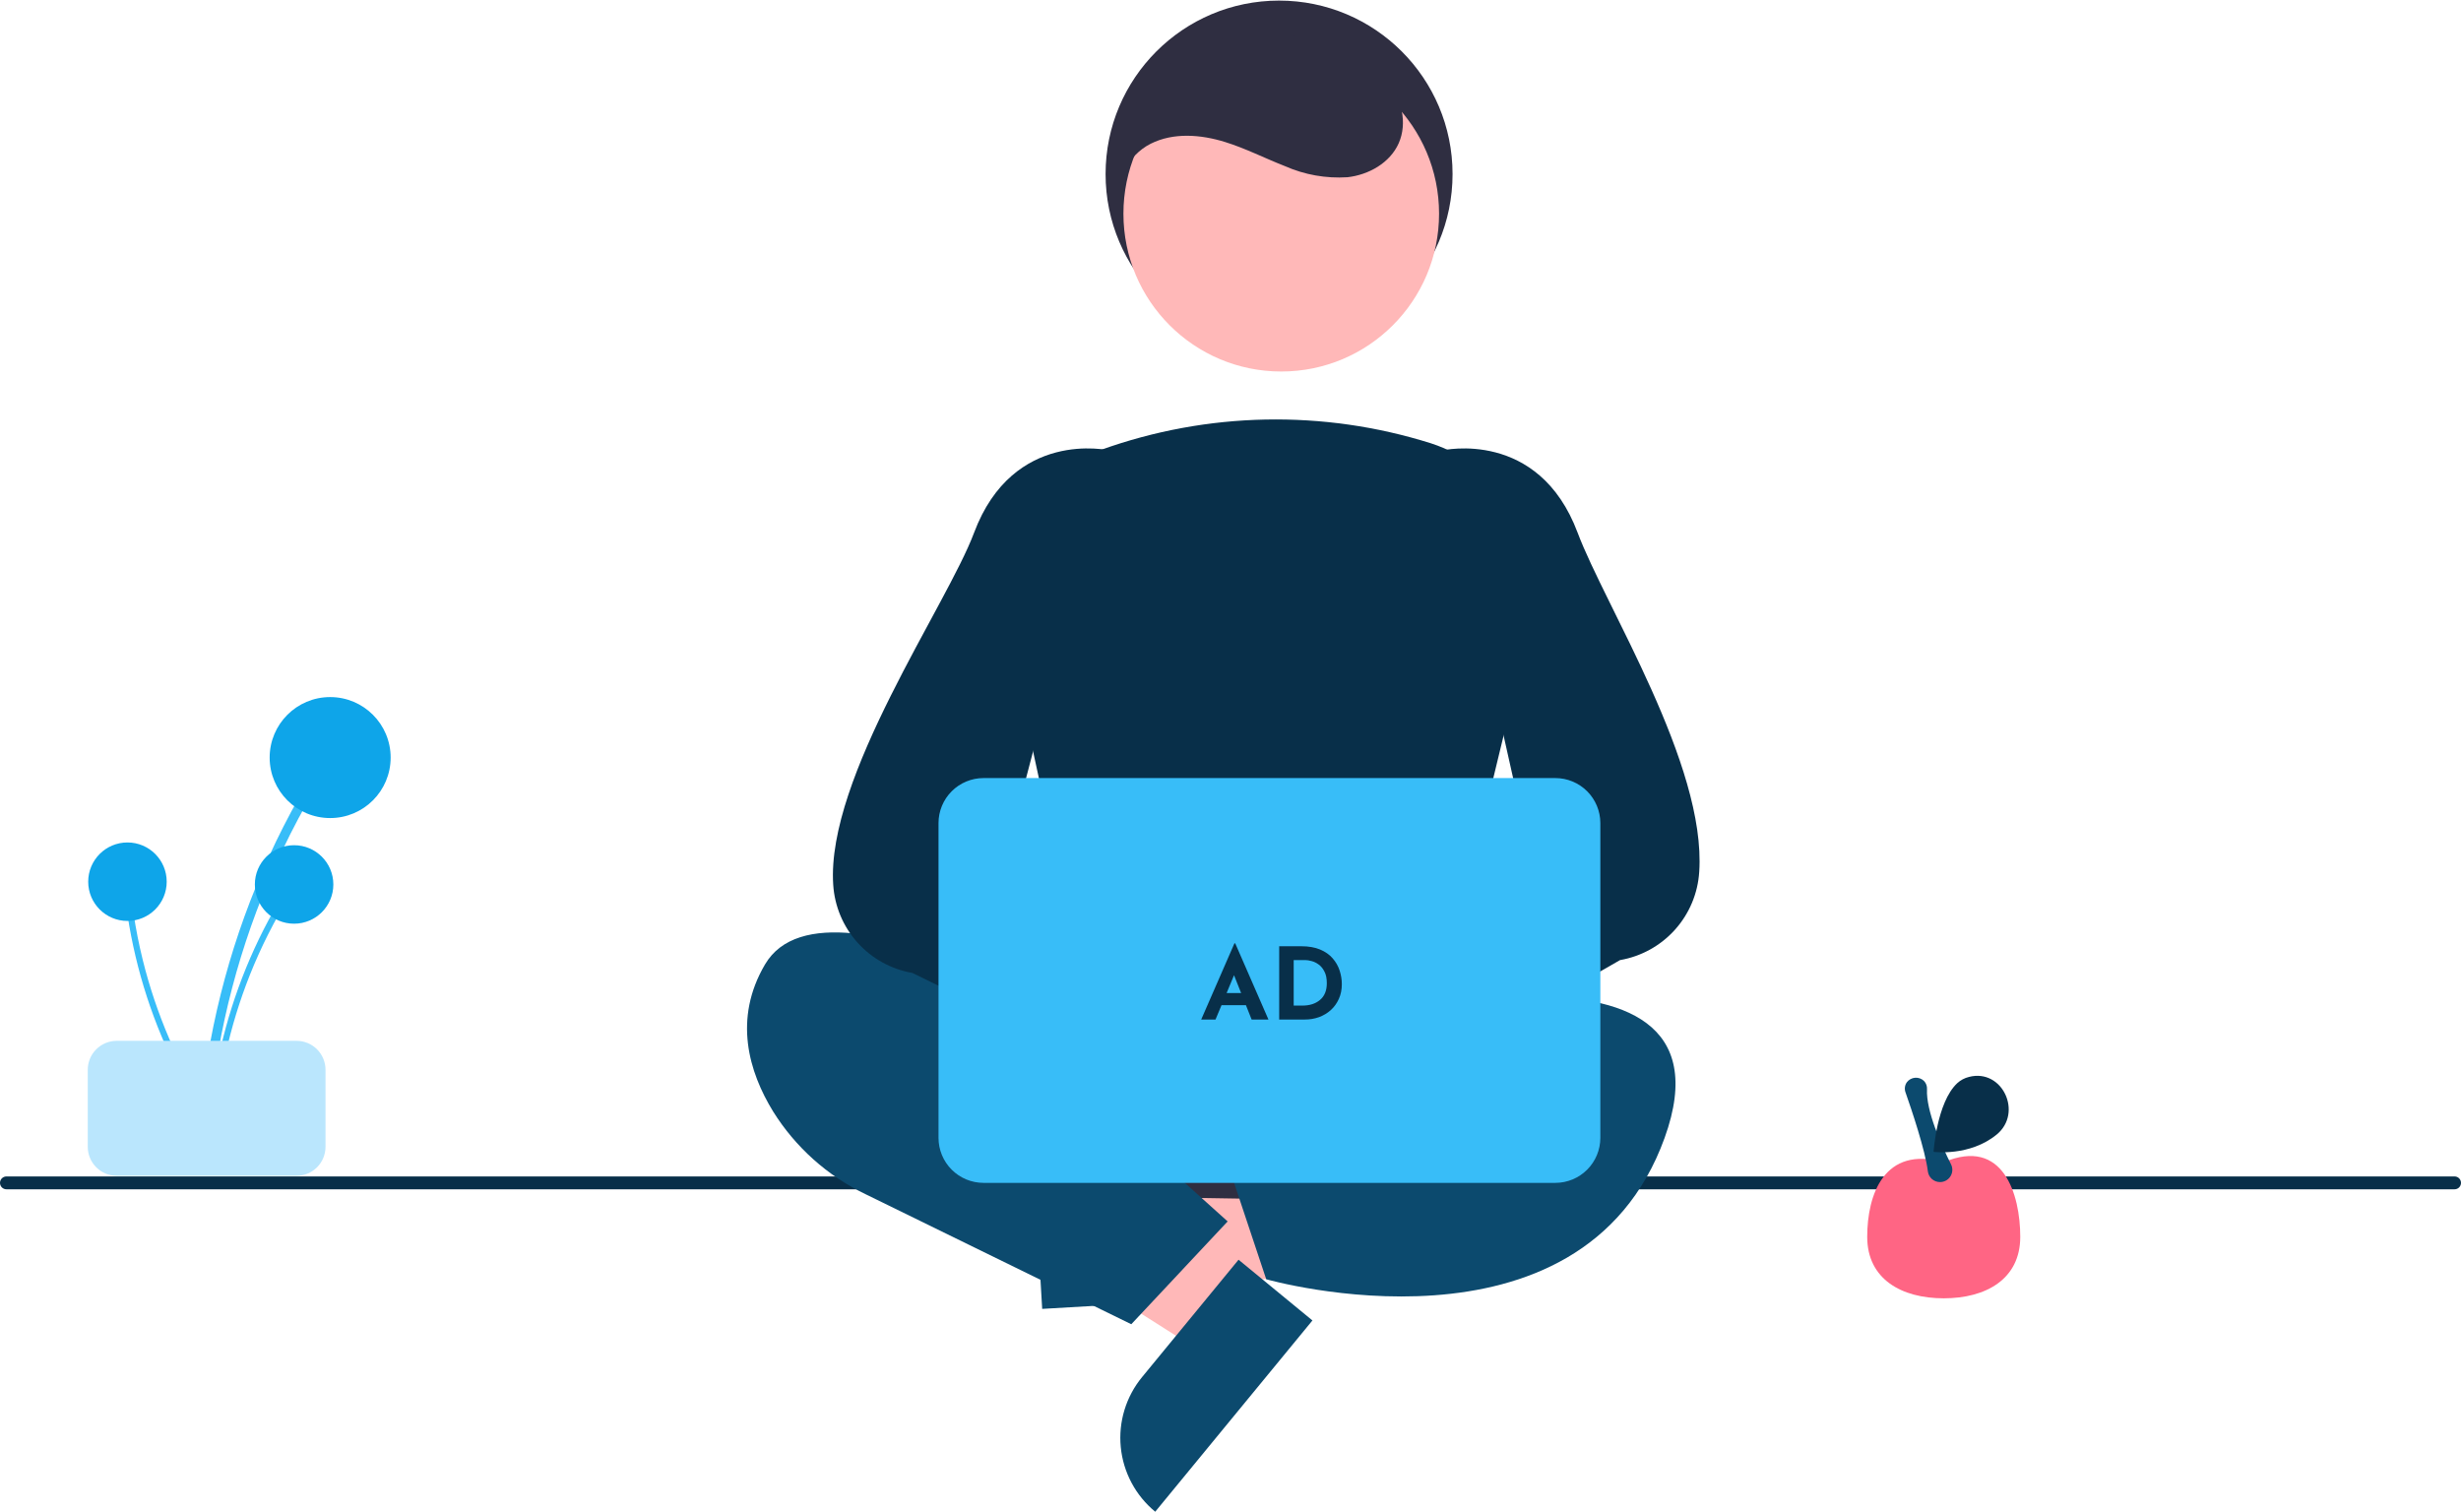 <svg width="420" height="258" viewBox="0 0 420 258" fill="none" xmlns="http://www.w3.org/2000/svg">
<path d="M418.903 202.973H1.097C0.806 202.973 0.527 202.857 0.321 202.652C0.116 202.446 0 202.167 0 201.876C0 201.585 0.116 201.307 0.321 201.101C0.527 200.895 0.806 200.78 1.097 200.78H418.903C419.194 200.78 419.473 200.895 419.679 201.101C419.884 201.307 420 201.585 420 201.876C420 202.167 419.884 202.446 419.679 202.652C419.473 202.857 419.194 202.973 418.903 202.973Z" fill="#082F49"/>
<path d="M218.289 59.318C234.641 59.318 247.897 46.061 247.897 29.709C247.897 13.357 234.641 0.101 218.289 0.101C201.937 0.101 188.681 13.357 188.681 29.709C188.681 46.061 201.937 59.318 218.289 59.318Z" fill="#2F2E41"/>
<path d="M190.157 219.78L189.373 206.359L240.767 196.945L241.925 216.754L190.157 219.78Z" fill="#FFB8B8"/>
<path d="M192.646 196.548L194.159 222.432L177.862 223.384L175.396 181.203C177.537 181.078 179.68 181.376 181.706 182.079C183.731 182.783 185.598 183.878 187.199 185.303C188.801 186.728 190.107 188.454 191.041 190.384C191.976 192.313 192.521 194.408 192.646 196.548Z" fill="#0C4A6E"/>
<path d="M212.509 219.657L203.972 230.043L159.849 202.058L172.448 186.73L212.509 219.657Z" fill="#FFB8B8"/>
<path d="M194.909 235.022L211.372 214.992L223.984 225.358L197.154 258C195.498 256.639 194.126 254.965 193.117 253.073C192.108 251.182 191.481 249.11 191.273 246.976C191.064 244.843 191.278 242.689 191.902 240.638C192.526 238.587 193.547 236.679 194.909 235.022Z" fill="#0C4A6E"/>
<path d="M187.943 171.358L182.109 198.859C181.975 199.493 181.982 200.148 182.131 200.778C182.28 201.408 182.566 201.997 182.97 202.503C183.373 203.009 183.884 203.42 184.464 203.706C185.045 203.991 185.682 204.145 186.329 204.155L243.68 205.08C244.326 205.091 244.967 204.958 245.556 204.692C246.145 204.426 246.668 204.033 247.088 203.541C247.507 203.049 247.813 202.47 247.983 201.847C248.153 201.223 248.182 200.569 248.07 199.932L243.054 171.506C242.874 170.49 242.343 169.57 241.553 168.908C240.763 168.245 239.765 167.882 238.734 167.882H192.234C191.229 167.882 190.254 168.227 189.473 168.86C188.692 169.492 188.152 170.374 187.943 171.358Z" fill="#2F2E41"/>
<path d="M197.454 181.041C197.454 181.041 141.527 145.949 130.561 164.592C125.078 173.913 127.819 182.96 131.931 189.677C135.748 195.792 141.226 200.695 147.725 203.813L193.067 226.002L209.516 208.456L198.55 198.586L197.454 181.041Z" fill="#0C4A6E"/>
<path d="M225.965 175.558C225.965 175.558 298.341 154.722 284.086 194.2C269.83 233.678 216.096 218.325 216.096 218.325L210.613 201.876L229.255 188.717L225.965 175.558Z" fill="#0C4A6E"/>
<path d="M218.661 63.404C233.536 63.404 245.594 51.345 245.594 36.47C245.594 21.595 233.536 9.536 218.661 9.536C203.785 9.536 191.727 21.595 191.727 36.47C191.727 51.345 203.785 63.404 218.661 63.404Z" fill="#FFB8B8"/>
<path d="M220.072 179.91C208.88 179.741 197.746 178.274 186.892 175.539L186.571 175.451L171.541 106.315C170.189 100.24 171.109 93.88 174.126 88.436C177.143 82.993 182.049 78.842 187.917 76.769C206.044 70.265 225.8 69.871 244.172 75.646C250.337 77.632 255.526 81.87 258.704 87.513C261.882 93.157 262.815 99.791 261.318 106.093L244.531 175.393L244.294 175.505C237.318 178.81 228.594 179.91 220.072 179.91Z" fill="#082F49"/>
<path d="M199.884 185.28C200.429 183.764 201.301 182.385 202.438 181.241C203.574 180.098 204.947 179.217 206.461 178.662C207.974 178.106 209.591 177.89 211.197 178.027C212.803 178.164 214.36 178.651 215.757 179.455L245.351 153.768L248.029 173.954L219.515 195.253C218.01 197.511 215.728 199.138 213.102 199.826C210.477 200.515 207.69 200.216 205.27 198.986C202.85 197.757 200.965 195.683 199.973 193.157C198.98 190.631 198.948 187.828 199.884 185.28Z" fill="#FFB8B8"/>
<path d="M228.108 190.883C227.627 190.883 227.148 190.813 226.686 190.675C225.938 190.457 225.252 190.062 224.687 189.525C224.122 188.988 223.693 188.323 223.438 187.586L219.866 177.466C219.532 176.531 219.489 175.516 219.744 174.556C219.999 173.596 220.54 172.736 221.294 172.09L261.615 147.883L245.721 76.976L246.125 76.878C246.289 76.838 262.574 73.131 269.247 90.926C273.921 103.389 291.214 130.489 289.994 148.801C289.762 152.464 288.303 155.942 285.851 158.674C283.399 161.405 280.099 163.23 276.482 163.855L231.095 189.858C230.24 190.521 229.19 190.882 228.108 190.883Z" fill="#082F49"/>
<path d="M232.629 182.875C232.083 181.358 231.212 179.979 230.075 178.836C228.939 177.692 227.566 176.812 226.052 176.256C224.539 175.701 222.922 175.484 221.316 175.621C219.71 175.758 218.153 176.246 216.756 177.05L187.162 151.362L184.484 171.549L212.998 192.847C214.503 195.106 216.785 196.733 219.411 197.421C222.036 198.109 224.823 197.81 227.243 196.581C229.663 195.352 231.548 193.278 232.54 190.752C233.533 188.225 233.565 185.423 232.629 182.875Z" fill="#FFB8B8"/>
<path d="M207.374 190.883C206.293 190.882 205.242 190.521 204.387 189.859L155.711 166.048C152.094 165.423 148.793 163.598 146.342 160.867C143.89 158.135 142.43 154.657 142.199 150.994C140.979 132.682 161.562 103.39 166.235 90.926C172.908 73.131 189.193 76.836 189.358 76.878L189.762 76.976L170.578 150.077L214.188 172.09C214.943 172.736 215.483 173.596 215.738 174.556C215.993 175.516 215.951 176.531 215.617 177.466L212.045 187.586C211.789 188.323 211.361 188.988 210.796 189.525C210.23 190.062 209.545 190.457 208.796 190.675C208.335 190.813 207.856 190.883 207.374 190.883Z" fill="#082F49"/>
<path d="M191.458 35.374C189.861 31.325 192.48 26.5 196.366 24.538C200.251 22.577 204.939 22.95 209.095 24.243C212.588 25.329 215.861 27.013 219.268 28.342C222.628 29.831 226.297 30.484 229.963 30.247C233.598 29.837 237.215 27.799 238.702 24.457C240.244 20.993 239.195 16.766 236.822 13.81C234.296 10.952 231.027 8.851 227.378 7.741C219.364 4.918 210.108 4.835 202.669 8.939C195.229 13.042 190.174 21.78 191.711 30.136" fill="#2F2E41"/>
<path d="M35.818 190.163C37.172 175.572 40.914 161.303 46.894 147.925C48.56 144.202 50.395 140.561 52.397 137.002C52.497 136.816 52.522 136.598 52.464 136.394C52.407 136.19 52.273 136.017 52.091 135.91C51.908 135.803 51.691 135.772 51.486 135.822C51.28 135.872 51.102 136 50.989 136.179C43.709 149.142 38.608 163.213 35.891 177.831C35.136 181.913 34.568 186.023 34.188 190.163C34.091 191.207 35.722 191.2 35.818 190.163Z" fill="#38BDF8"/>
<path d="M56.345 139.616C62.047 139.616 66.669 134.994 66.669 129.292C66.669 123.59 62.047 118.968 56.345 118.968C50.643 118.968 46.021 123.59 46.021 129.292C46.021 134.994 50.643 139.616 56.345 139.616Z" fill="#0EA5E9"/>
<path d="M36.874 190.437C37.753 180.971 40.181 171.714 44.06 163.035C45.141 160.62 46.331 158.258 47.63 155.949C47.695 155.828 47.711 155.687 47.674 155.555C47.637 155.423 47.55 155.31 47.431 155.241C47.313 155.172 47.172 155.151 47.039 155.184C46.906 155.216 46.79 155.299 46.717 155.415C41.994 163.825 38.685 172.954 36.922 182.436C36.432 185.085 36.063 187.752 35.817 190.437C35.754 191.114 36.812 191.11 36.874 190.437Z" fill="#38BDF8"/>
<path d="M50.191 157.645C53.89 157.645 56.889 154.646 56.889 150.947C56.889 147.248 53.89 144.25 50.191 144.25C46.492 144.25 43.494 147.248 43.494 150.947C43.494 154.646 46.492 157.645 50.191 157.645Z" fill="#0EA5E9"/>
<path d="M35.539 189.805C30.41 181.801 26.631 173.009 24.351 163.779C23.718 161.21 23.203 158.616 22.808 155.996C22.785 155.861 22.71 155.74 22.6 155.658C22.489 155.577 22.351 155.542 22.215 155.56C22.079 155.578 21.956 155.649 21.871 155.756C21.786 155.864 21.746 156 21.759 156.137C23.207 165.673 26.213 174.906 30.656 183.467C31.898 185.857 33.248 188.186 34.705 190.455C35.072 191.028 35.904 190.374 35.539 189.805Z" fill="#38BDF8"/>
<path d="M21.751 157.175C25.45 157.175 28.449 154.176 28.449 150.477C28.449 146.778 25.45 143.78 21.751 143.78C18.052 143.78 15.054 146.778 15.054 150.477C15.054 154.176 18.052 157.175 21.751 157.175Z" fill="#0EA5E9"/>
<path d="M14.977 195.73V182.571C14.979 181.263 15.499 180.009 16.424 179.083C17.35 178.158 18.604 177.638 19.912 177.636H50.617C51.925 177.638 53.18 178.158 54.105 179.083C55.03 180.009 55.55 181.263 55.552 182.571V195.73C55.55 197.039 55.03 198.293 54.105 199.218C53.18 200.143 51.925 200.664 50.617 200.665H19.912C18.604 200.664 17.35 200.143 16.424 199.218C15.499 198.293 14.979 197.039 14.977 195.73Z" fill="#BAE6FD"/>
<path d="M344.782 211.088C344.782 218.301 338.935 221.579 331.723 221.579C324.51 221.579 318.663 218.301 318.663 211.088C318.663 203.876 321.566 195.461 331.723 198.363C341.88 194.01 344.782 203.876 344.782 211.088Z" fill="#FF6584"/>
<path d="M331.087 201.741C330.579 201.742 330.088 201.558 329.707 201.223C329.325 200.888 329.078 200.425 329.013 199.922C328.581 196.324 326.198 189.276 325.193 186.413L325.193 186.412C325.091 186.128 325.06 185.823 325.102 185.524C325.144 185.225 325.258 184.94 325.434 184.695C325.603 184.475 325.816 184.294 326.059 184.163C326.303 184.032 326.571 183.953 326.847 183.933C327.123 183.914 327.4 183.952 327.66 184.047C327.92 184.142 328.157 184.291 328.355 184.484C328.532 184.669 328.669 184.889 328.757 185.13C328.846 185.371 328.883 185.627 328.868 185.883C328.672 189.558 331.35 195.495 332.964 198.707C333.116 199.01 333.193 199.346 333.187 199.685C333.181 200.024 333.093 200.356 332.93 200.653C332.767 200.951 332.535 201.204 332.252 201.392C331.97 201.579 331.646 201.695 331.308 201.73C331.235 201.738 331.161 201.742 331.087 201.741Z" fill="#0C4A6E"/>
<path d="M340.75 193.636C345.283 189.925 341.726 182.332 336.053 183.79C335.289 183.972 334.586 184.348 334.009 184.88C330.528 188.168 329.989 196.58 329.989 196.58C329.989 196.58 336.135 197.413 340.75 193.636Z" fill="#082F49"/>
<path d="M265.443 201.876H167.845C165.81 201.874 163.858 201.064 162.419 199.625C160.98 198.186 160.171 196.235 160.168 194.2V140.466C160.171 138.431 160.98 136.48 162.419 135.041C163.858 133.602 165.81 132.792 167.845 132.79H265.443C267.478 132.792 269.429 133.602 270.868 135.041C272.307 136.48 273.116 138.431 273.119 140.466V194.2C273.116 196.235 272.307 198.186 270.868 199.625C269.429 201.064 267.478 201.874 265.443 201.876Z" fill="#38BDF8"/>
<path d="M205 174L210.67 161H210.807L216.477 174H213.607L212.634 171.553H208.467L207.442 174H205ZM209.338 169.48H211.814L210.602 166.438L209.338 169.48Z" fill="#082F49"/>
<path d="M218.309 174V161.493H222.066C223.33 161.493 224.406 161.68 225.294 162.054C226.182 162.427 226.894 162.926 227.429 163.549C227.975 164.172 228.374 164.869 228.624 165.639C228.875 166.41 229 167.186 229 167.967C229 168.896 228.829 169.735 228.488 170.482C228.157 171.219 227.702 171.853 227.121 172.386C226.541 172.907 225.869 173.309 225.106 173.592C224.343 173.864 223.535 174 222.681 174H218.309ZM220.785 171.621H222.254C223.506 171.621 224.514 171.298 225.277 170.652C226.051 170.007 226.438 169.055 226.438 167.797C226.438 166.982 226.302 166.319 226.028 165.809C225.767 165.288 225.436 164.886 225.038 164.603C224.651 164.319 224.252 164.127 223.842 164.025C223.432 163.912 223.085 163.855 222.801 163.855H220.785V171.621Z" fill="#082F49"/>
</svg>
